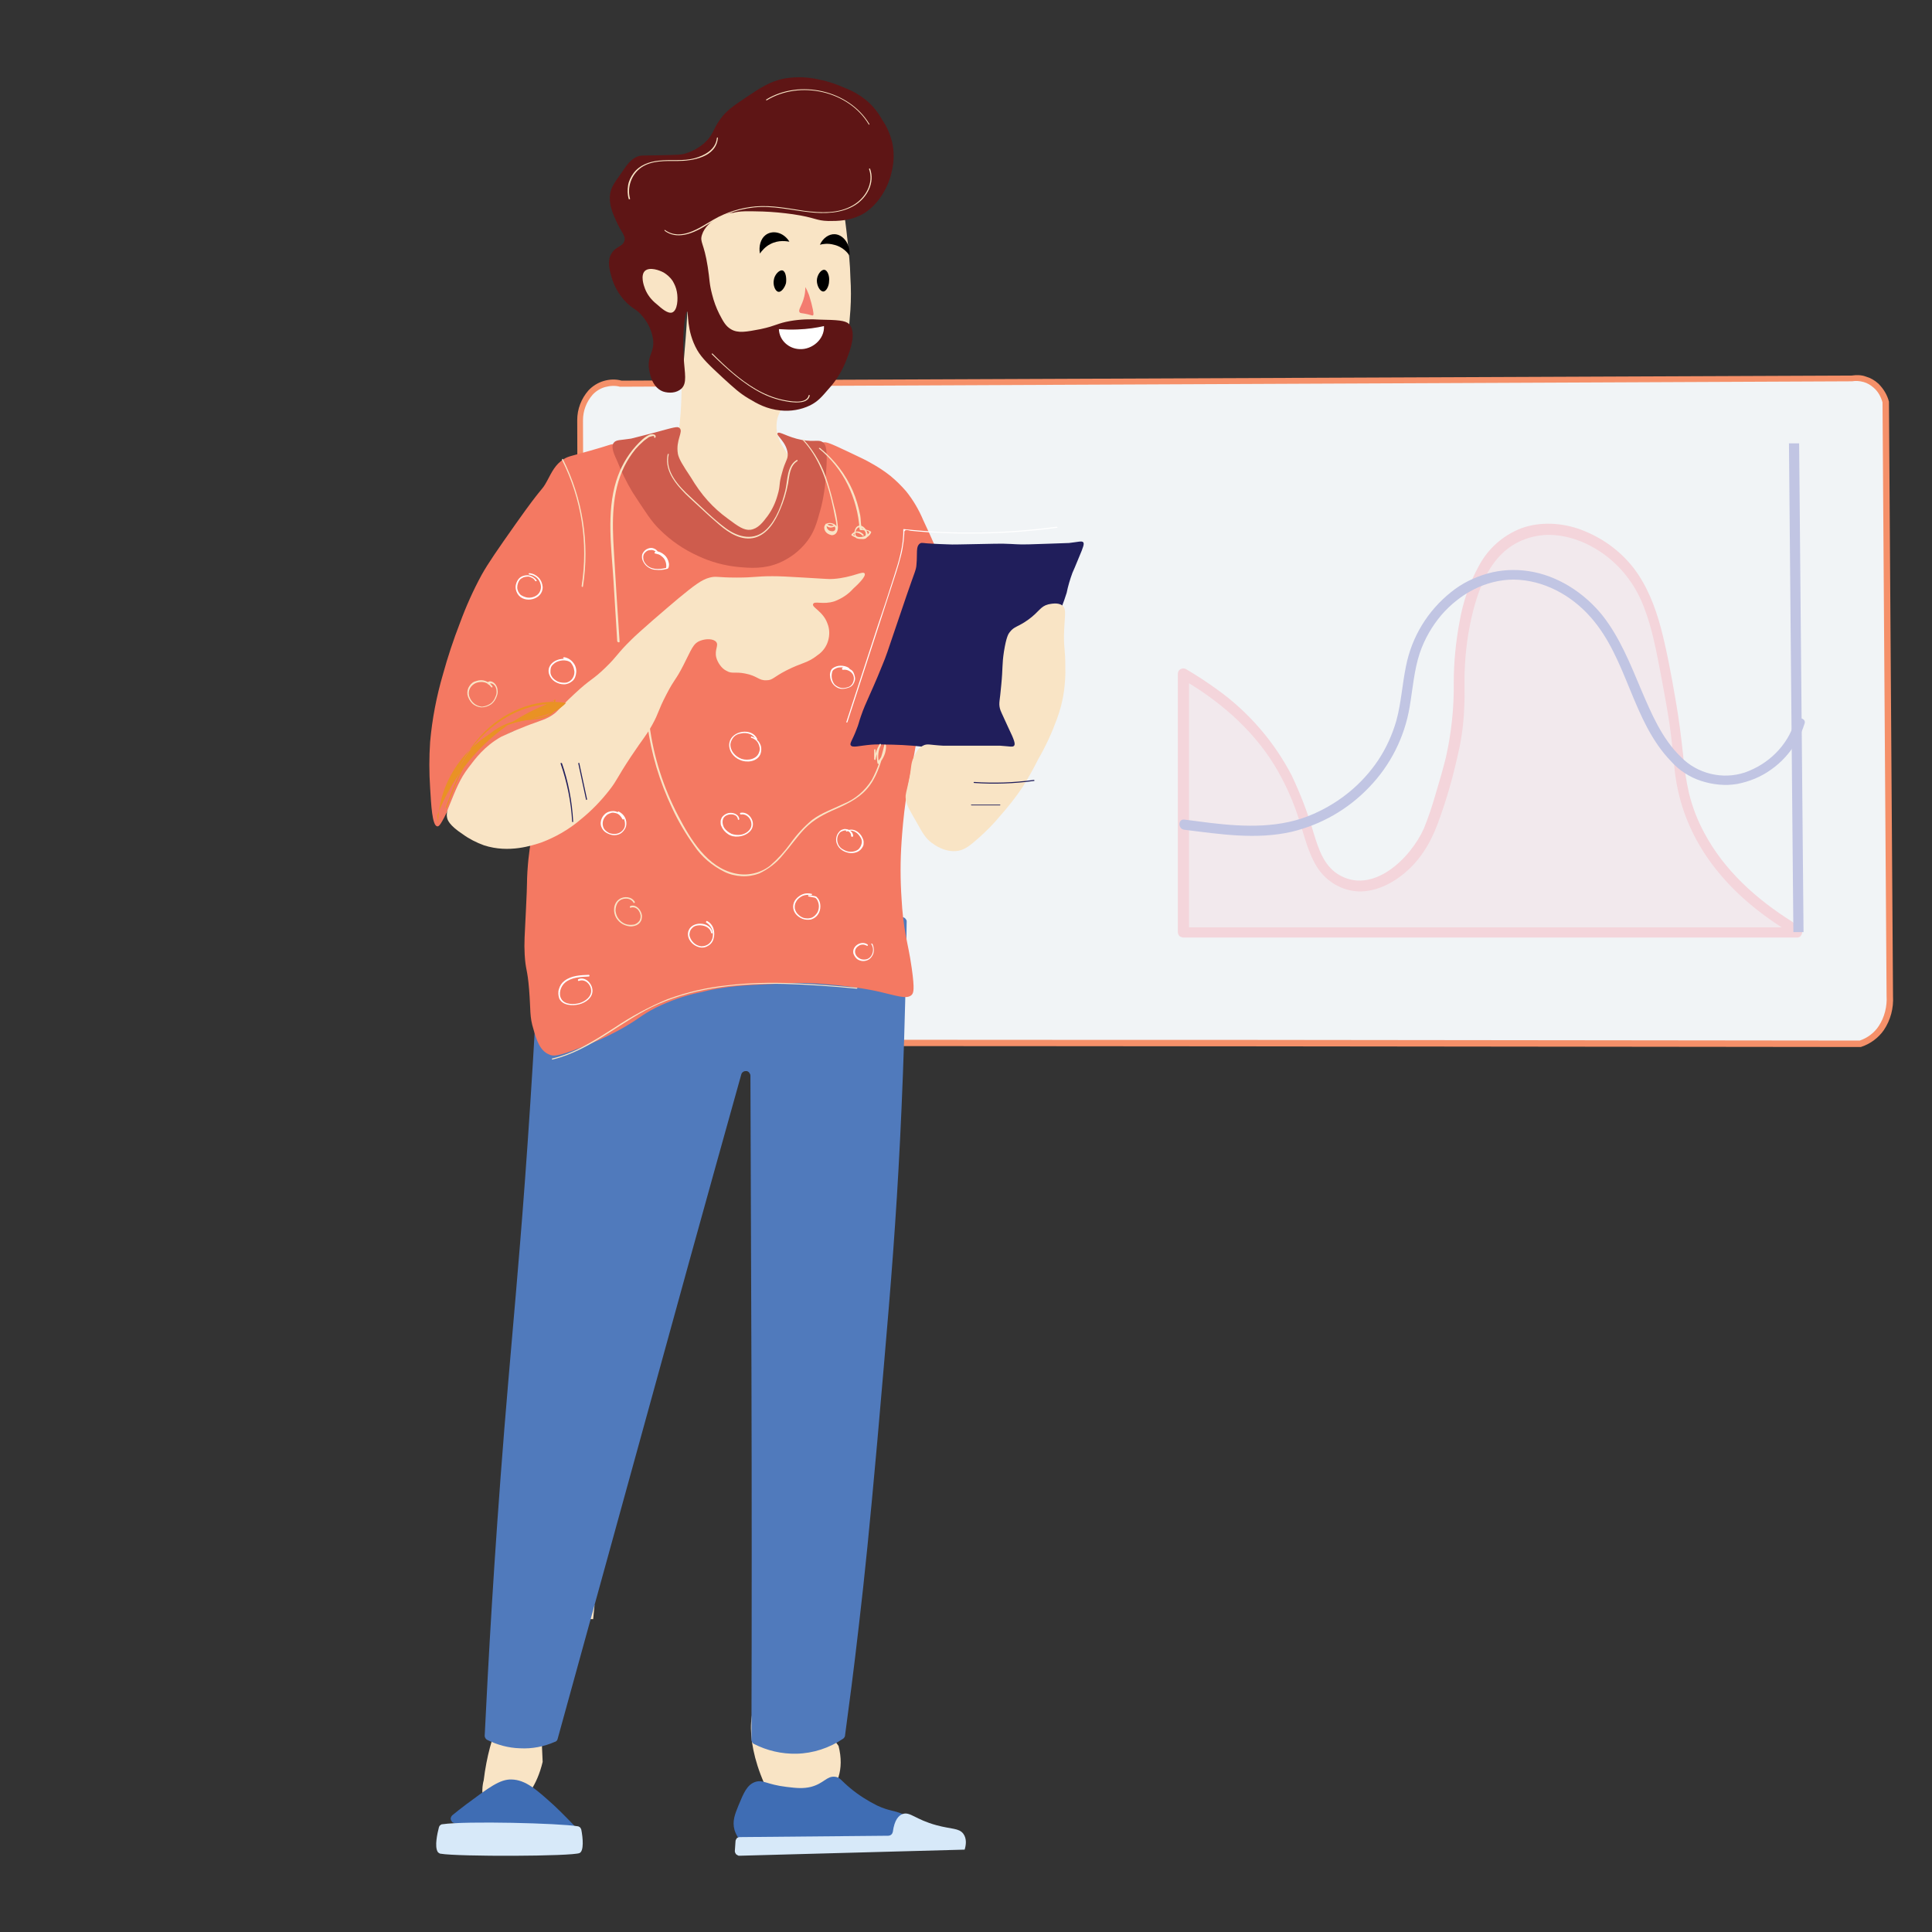 <?xml version="1.0" encoding="utf-8"?>
<!-- Generator: Adobe Illustrator 25.2.3, SVG Export Plug-In . SVG Version: 6.00 Build 0)  -->
<svg version="1.1" id="Layer_1" xmlns="http://www.w3.org/2000/svg" xmlns:xlink="http://www.w3.org/1999/xlink" x="0px" y="0px"
	 viewBox="0 0 570 570" style="enable-background:new 0 0 570 570;" xml:space="preserve">
<rect x="0" y="0" width="570" height="570" fill="#333333" stroke="none"/>
<style type="text/css">
	.st0{fill:#F1F4F6;}
	.st1{fill:#F59069;}
	.st2{fill:#F2E9ED;}
	.st3{fill:#F4D5DB;}
	.st4{fill:#C1C5E3;}
	.st5{fill:#F9E4C5;}
	.st6{fill:#507ABC;}
	.st7{fill:#3F6DB4;}
	.st8{fill:#D7E9F9;}
	.st9{fill:#5E1515;}
	.st10{fill:#F47962;}
	.st11{fill:#201E5B;}
	.st12{fill:#CE5C4D;}
	.st13{fill:#FFFFFF;}
	.st14{fill:#E99224;}
	.st15{fill:#F37C70;}
</style>
<g>
	<g>
		<path class="st0" d="M546.2,111.6l-363.1,1.6c-1.6-0.4-3.3-0.4-4.9,0.1c-1.6,0.5-3,1.3-4.1,2.5c-1.9,2.2-3,5.1-3,8.1
			c0.3,59.6,0.2,115.4,0.4,175c0,2.3,0.8,4.5,2.2,6.3c0.8,0.9,1.9,1.7,3.1,2.1c1.2,0.4,2.4,0.6,3.7,0.4l186.3,0.1l181.9,0.2
			c2.6-0.8,4.8-2.5,6.2-4.7c1.8-2.8,2.7-6.1,2.5-9.5c-0.4-58.4-0.8-116.8-1.2-175.2c-0.5-1.9-1.5-3.6-2.9-4.9
			c-1-0.9-2.1-1.5-3.4-1.9C548.9,111.5,547.5,111.4,546.2,111.6z"/>
		<path class="st1" d="M549,308.9h-0.1L367,308.7h-1.6c-13.7,0-96.3-0.1-184.7-0.1c-1.4,0.2-2.8,0.1-4.1-0.4
			c-1.3-0.5-2.5-1.3-3.4-2.4c-1.6-1.9-2.5-4.4-2.5-6.9c-0.1-29.8-0.2-59.1-0.2-87.4s-0.1-57.8-0.2-87.6c0-3.2,1.2-6.3,3.3-8.7
			c1.2-1.3,2.8-2.3,4.5-2.8c1.7-0.5,3.5-0.6,5.3-0.1l362.9-1.5c1.4-0.2,2.9-0.2,4.2,0.3c1.4,0.4,2.6,1.1,3.7,2.1
			c1.5,1.5,2.6,3.3,3.1,5.3v0.2l1.2,175.2c0.2,3.5-0.7,7-2.7,10C554.2,306.2,551.8,308,549,308.9L549,308.9z M180.5,306.7
			L180.5,306.7c88.5,0.1,171.1,0.1,184.8,0.1h1.6c90.3,0.1,174.6,0.2,181.8,0.2c2.3-0.8,4.3-2.3,5.6-4.3c1.7-2.6,2.5-5.8,2.3-8.9
			l-1.2-175.1c-0.5-1.7-1.3-3.2-2.6-4.3c-0.9-0.8-1.9-1.4-3-1.7c-1.1-0.3-2.3-0.4-3.4-0.2h-0.2l-363.2,1.6h-0.1
			c-1.4-0.4-2.9-0.3-4.4,0.1c-1.4,0.4-2.7,1.2-3.7,2.3c-1.8,2.1-2.8,4.7-2.8,7.5c0.1,29.8,0.2,59.2,0.2,87.6
			c0,28.4,0.1,57.6,0.2,87.4c0,2.1,0.7,4.1,2,5.7c0.7,0.8,1.6,1.5,2.7,1.8c1,0.4,2.1,0.5,3.2,0.3L180.5,306.7z"/>
		<path class="st2" d="M528,273.2c-19.2-11.9-26.7-25.2-30-35.2c-3.5-10.6-1.7-14.7-5.7-35.1c-2.7-14-4.6-28.2-14.1-37.4
			s-24-13-34.2-5.1s-13.6,28-13.3,42.5c0.3,14.5-3.4,26.1-7.9,39.7s-19.2,23.9-29.6,15.9c-6.1-4.7-6.1-12.9-11.6-25.6
			c-4.4-9.9-13-23-32.2-34.1V275h181.3"/>
		<path class="st3" d="M528.7,271.9c-10.5-6.6-20-15.1-25.9-26.2c-2-3.7-3.5-7.6-4.5-11.7c-0.8-3.6-1.4-7.3-1.7-11
			c-0.6-5.6-1.3-11.2-2.3-16.8c-1.2-7-2.5-14.1-4.3-21c-1.7-6.3-4.1-12.5-8.1-17.7c-4-5.1-9.3-8.9-15.4-11.2
			c-5.6-2.1-12.1-2.5-17.8-0.4c-5.3,2.1-9.6,5.9-12.3,10.9c-2.9,5.2-4.8,10.9-5.8,16.7c-1.1,5.9-1.7,12-1.7,18
			c0.1,7.4-0.7,14.7-2.3,21.9c-0.9,3.6-1.9,7.1-3,10.7c-1,3.5-2.1,6.9-3.5,10.3c-3.9,8.8-15.2,19.9-25.4,13.5
			c-4.2-2.7-5.7-7.5-7.1-12c-1.7-5.9-3.9-11.6-6.5-17.1c-5.2-10-12.7-18.7-21.9-25.3c-3-2.2-6.1-4.2-9.3-6.1
			c-0.2-0.1-0.5-0.2-0.8-0.2c-0.3,0-0.5,0.1-0.8,0.2c-0.2,0.1-0.4,0.3-0.6,0.6c-0.1,0.2-0.2,0.5-0.2,0.8V275c0,0.4,0.2,0.8,0.4,1.1
			c0.3,0.3,0.7,0.4,1.1,0.5h181.4c0.4-0.1,0.7-0.2,0.9-0.5c0.2-0.3,0.4-0.6,0.4-1c0-0.4-0.1-0.7-0.4-1c-0.2-0.3-0.6-0.5-0.9-0.5
			H349.3l1.5,1.5v-76.2l-2.3,1.3c10.9,6.3,20.7,14.6,27.4,25.4c2.8,4.6,5.1,9.5,6.8,14.5c1.8,5.1,2.9,10.9,5.8,15.6
			c1.3,2.1,3.1,3.9,5.3,5.2c2.2,1.3,4.6,2,7.1,2.1c5.4,0.1,10.6-2.7,14.5-6.3c4.7-4.3,7.5-9.8,9.5-15.7c2.5-7,4.4-14.2,5.9-21.5
			c0.7-3.7,1.1-7.4,1.2-11.1c0.2-3.3,0-6.7,0.1-10c0.2-6.1,1-12.2,2.5-18.1c1.4-5.4,3.4-11,7-15.3c1.8-2.2,4.1-4,6.6-5.2
			s5.4-1.9,8.2-2c6.2-0.1,12.2,2.3,17.2,6c5.2,3.9,9.1,9.2,11.4,15.3c2.5,6.4,3.7,13.2,5,19.9c1.2,6.5,2.5,13.1,3.2,19.7
			c0.5,4.1,0.7,8.2,1.4,12.2c0.7,3.9,1.8,7.8,3.3,11.4c4.2,10.3,11.5,19,20.2,25.9c2.9,2.3,6,4.5,9.2,6.4
			C528.9,275.5,530.4,272.9,528.7,271.9L528.7,271.9z"/>
		<path class="st4" d="M529.5,213c-1.1,3.5-3,6.6-5.6,9.2c-2.6,2.6-5.7,4.5-9.1,5.7c-3.3,1.1-6.8,1.2-10.1,0.4
			c-3.3-0.8-6.4-2.5-8.8-5c-5.6-5.4-8.7-12.8-11.7-19.8c-3.2-7.6-6.3-15.4-11.4-21.9c-5.4-6.7-13.2-11.8-21.8-13.1
			c-4-0.6-8.2-0.4-12.1,0.7c-3.9,1.1-7.6,2.9-10.8,5.5c-6.9,5.5-11.6,13.2-13.3,21.9c-1.1,5.3-1.4,10.7-2.8,15.9
			c-1.2,4.2-3,8.2-5.4,11.8c-4.7,7-11.3,12.4-19,15.8c-9.6,4.3-20.2,3.9-30.4,2.7c-2.6-0.3-5.2-0.7-7.8-1c-1.9-0.2-1.9,2.8,0,3
			c10.5,1.3,21.2,3,31.7,0.6c8.7-2.1,16.6-6.6,22.8-13.1c6.3-6.5,10.5-14.8,12-23.8c0.9-5.3,1.3-10.8,3-15.9
			c1.4-4.1,3.6-7.9,6.4-11.2c5.4-6.2,13-10.4,21.3-10.4c8.8,0.1,17,4.6,22.7,11.1c10.9,12.3,12.2,30.6,23.7,42.5
			c2.4,2.7,5.5,4.7,8.9,5.8s7.1,1.5,10.6,0.9c3.6-0.7,7.1-2.1,10.1-4.3c3-2.1,5.5-4.9,7.4-8.1c1-1.7,1.8-3.5,2.4-5.4
			C533,211.9,530.1,211.1,529.5,213L529.5,213z"/>
		<path class="st5" d="M159.5,506.4l0.6,13.4c-3.3,13.9-13.4,17.4-16.7,12.8c-1.8-2.6-0.9-6.7-0.7-7.3c1.7-14.2,6.9-24.1,10.9-25
			C155.9,499.8,158,502.4,159.5,506.4z M238.5,502.8l8.9,12.3c3.6,14.1-9,20.8-16.5,17.5c-1.3-0.6-2.5-1.5-3.5-2.7
			c-0.9-1.1-1.6-2.5-2-3.9c-6-13.8-4.4-24.8,0.8-26.9C229.4,497.9,233.9,499.6,238.5,502.8z M175.4,473.7l-0.4,4l-13.8-0.3
			c0-0.2,0.1-0.5,0.2-0.6c0.1-0.2,0.3-0.3,0.6-0.4l11.9-3.7c0.2-0.1,0.4-0.1,0.5-0.1c0.2,0,0.3,0.1,0.5,0.2s0.3,0.2,0.3,0.4
			C175.3,473.3,175.4,473.5,175.4,473.7z"/>
		<path class="st6" d="M266.2,270.6c0.2,0,0.3,0,0.5,0.1c0.2,0.1,0.3,0.2,0.4,0.3c0.1,0.1,0.2,0.3,0.3,0.4c0.1,0.2,0.1,0.3,0.1,0.5
			c-0.4,32.8-1.6,60.4-2.9,81.3c-1.4,22.4-2.9,39.1-5.8,72.4c-2.2,24.5-3.7,39.5-5.4,53.9c-1.5,13.2-3,24.4-4.1,32.6
			c0,0.2-0.1,0.3-0.2,0.5c-0.1,0.1-0.2,0.3-0.4,0.4c-4,2.7-8.8,4.3-13.7,4.4c-4.4,0.1-8.7-0.9-12.6-2.9c-0.2-0.1-0.4-0.3-0.5-0.5
			c-0.1-0.2-0.2-0.4-0.2-0.7c0.1-36.4,0.1-72.8,0-109.1c-0.1-29-0.2-57.9-0.3-86.9c0-0.3-0.2-0.6-0.4-0.9c-0.2-0.2-0.5-0.4-0.8-0.4
			c-0.3,0-0.6,0-0.9,0.2c-0.3,0.2-0.5,0.4-0.6,0.8c-10.3,36.8-20.5,73.7-30.6,110.5c-7.9,28.5-15.7,57.1-23.6,85.6
			c-0.1,0.2-0.1,0.4-0.3,0.5c-0.1,0.1-0.3,0.3-0.5,0.3c-3.2,1.4-6.7,2.1-10.3,1.9c-3.4-0.1-6.7-1-9.7-2.5c-0.2-0.1-0.4-0.3-0.5-0.5
			c-0.1-0.2-0.2-0.4-0.2-0.7c1-20.6,2.7-52,5.8-90.6c1.8-22.1,2.8-32.2,4.6-54.2c1.9-23,4.2-56.3,6.2-97.3c0-0.3,0.2-0.7,0.5-0.9
			c0.3-0.2,0.6-0.3,0.9-0.3L266.2,270.6z"/>
		<path class="st7" d="M169.6,538.8c0,0-3.8-4-6.2-6.2c-5.1-4.6-8.3-7.5-12.5-7.6c-3.4-0.1-6.7,2.4-13.3,7.3c-1.6,1.2-3,2.3-4.2,3.3
			c-0.2,0.2-0.3,0.4-0.4,0.7c-0.1,0.3,0,0.5,0.1,0.8c0.1,0.2,0.3,0.5,0.5,0.6c0.2,0.1,0.5,0.2,0.7,0.2L169.6,538.8z"/>
		<path class="st8" d="M170.4,538.8c0.3,0,0.5,0.2,0.7,0.3c0.2,0.2,0.3,0.4,0.4,0.7c0.5,2.5,0.8,6.3-0.5,6.9c-2.1,1-35.9,1.1-41,0.2
			c-0.2,0-0.3-0.1-0.5-0.2c-0.1-0.1-0.3-0.2-0.4-0.4c-0.9-1.6-0.1-5.3,0.4-7.2c0.1-0.3,0.2-0.5,0.4-0.6c0.2-0.2,0.4-0.3,0.7-0.3
			C137.5,537.2,165,537.9,170.4,538.8z"/>
		<path class="st7" d="M266.3,535.2c-2.8-1.2-3.8-0.8-7.5-2.5c-2.8-1.4-5.5-3.1-7.9-5.1c-2.8-2.3-3-3.2-4.5-3.4
			c-2.5-0.3-3.3,2-7.2,3c-2.2,0.5-3.9,0.4-7.1,0c-5.9-0.7-6.9-2.2-9.2-1.5c-2.5,0.8-3.5,3.3-5,6.9c-1.1,2.7-1.9,4.7-1.2,7.3
			c0.6,1.9,1.8,3.6,3.4,4.8c0.3,0.2,0.6,0.3,0.9,0.3l51.7-1.4c0.2,0,0.5-0.1,0.7-0.2c0.2-0.1,0.4-0.3,0.5-0.5
			c0.1-0.2,0.2-0.4,0.2-0.7c0-0.2-0.1-0.5-0.2-0.7C272,538.8,269.4,536.5,266.3,535.2z"/>
		<path class="st8" d="M266.3,535.2c2.2-0.8,3.7,1.6,10,3.3c4.4,1.2,6.6,0.8,7.9,2.5c1.1,1.5,0.8,3.4,0.4,4.7l-66.4,1.8
			c-0.2,0-0.4,0-0.5-0.1c-0.2-0.1-0.3-0.2-0.5-0.3c-0.1-0.1-0.2-0.3-0.3-0.5c-0.1-0.2-0.1-0.4-0.1-0.5l0.2-2.9
			c0-0.3,0.2-0.6,0.4-0.9c0.3-0.2,0.6-0.3,0.9-0.3l43.7-0.4c0.3,0,0.7-0.1,0.9-0.3c0.3-0.2,0.4-0.5,0.5-0.8
			C263.9,536.8,265.2,535.6,266.3,535.2z"/>
		<path class="st5" d="M248.8,62.4c0.4,1,0.7,3.6,1.3,9c0.3,3.1,0.7,6.3,0.8,10.6c0.2,3.1,0.2,6.3,0,9.4c-0.4,5.7-0.7,9.7-3,14.3
			c-1.8,3.7-4.1,8.3-8.8,10.2c-2.4,1-4.8,1-7.2,3.3c-1.2,1.1-2,2.5-2.5,4.1c-0.5,2-0.4,4.2,0.4,6.1c0.3,1,0.7,1.7,2.5,4.5
			c3.5,5.4,3.5,4.9,3.8,5.7c1.7,4.4-1.4,9.4-2.9,11.8c-1.4,2.2-3.5,5.6-8,7.3c-2.4,0.9-5,1.2-7.6,0.8c-1.7-0.3-3.7-1-12.6-9.4
			c-4.6-4.4-6.3-6.2-7.6-9c-0.9-1.9-2-4.4-1.3-6.9c0.7-2.2,2-2.3,3.4-4.9c0.6-1.2,0.9-2.3,1.3-7.3c0.3-4.4,0.2-6,0.4-9.4
			c0.2-3.4,0.4-3.9,0.8-9.4c0,0,0.5-5.3,0.8-11.4c1-17.2-2.1-18.9,0.4-26.1c0.6-1.8,3.5-10.1,11.8-13.9c8.2-3.8,16.4-0.7,20.6,0.8
			C239.5,54,246.3,56.5,248.8,62.4z"/>
		<path class="st9" d="M207.1,69.3c-0.7,2.2,0.6,2.3,1.7,9.4c0.6,3.7,0.4,4.8,1.3,8.2c0.5,2,1.2,3.9,2.1,5.7
			c1.2,2.3,1.9,3.6,3.4,4.5c2.1,1.3,4.6,0.8,8.8,0c4.7-1,4.8-1.7,8.8-2.4c2.9-0.5,5.9-0.6,8.8-0.4c4.9,0.1,7.4,0.2,8.5,1.3
			c2.3,2.5,0.4,7.6-0.9,10.9c-1.2,3-2.9,5.8-5.1,8.2c-1.9,2.2-3.1,3.7-5.5,4.9c-2.7,1.3-5.7,1.8-8.7,1.5c-4.1-0.4-6.9-2-9.4-3.5
			c-2.7-1.6-4.3-3.1-7.6-6.1c-4.1-3.8-6.2-5.8-7.6-8.2c-3.3-5.8-2.5-11.4-3-11.4c-0.5,0-1.5,6-1,13.5c0.3,4.9,1.1,7.6-0.7,9.3
			c-0.7,0.6-1.6,1-2.6,1.1c-0.9,0.1-1.9,0-2.8-0.3c-3.7-1.4-4.1-6.5-4.2-7.3c-0.2-3.6,1.6-4.2,1.3-7.8c-0.3-2.6-1.4-5-3-6.9
			c-2-2.6-3-2.1-5.5-4.9c-1.8-2-3.1-4.4-3.8-6.9c-0.6-2.2-1.3-4.8,0-6.9c1.3-2.2,3.2-1.9,3.8-3.7c0.5-1.6-0.9-2.4-2.5-6.1
			c-1.1-2.4-2.1-4.9-1.7-7.8c0.3-1.9,1.2-3.2,3-5.7c2-3,3.1-4.5,5-5.3c1-0.4,1.4-0.3,6.7-0.4c5.6-0.1,6.3-0.2,7.1-0.4
			c2.2-0.6,4.3-1.7,6-3.2c2.6-2.3,2.5-4,4.6-6.9c1.9-2.7,3.9-4,7.6-6.5c4.2-2.8,7.2-4.9,11.8-5.7c3.3-0.5,6.7-0.4,10,0.4
			c2.6,0.5,5.1,1.4,7.6,2.5c2.3,0.9,4.4,2.1,6.3,3.7c1.9,1.6,3.4,3.5,4.6,5.7c1.4,2,2.3,4.2,2.9,6.5c0.6,2.7,0.6,5.5,0,8.2
			c-0.5,2.6-1.5,5.1-2.9,7.3c-1.3,2.1-3,3.9-5,5.3c-4.1,2.6-8.4,2.5-10.9,2.5c-3.8-0.1-3.7-1-10.5-2c-2.9-0.4-5.9-0.7-8.9-0.8
			c-4.4-0.1-6.6-0.2-8.8,0.4C215.4,62.6,208.6,64.5,207.1,69.3z"/>
		<path class="st10" d="M237,135c2.1-3.1,4.1-4.3,5.9-4.5c1-0.1,1.7,0.1,7.6,2.9c3.1,1.5,4.7,2.2,5.9,2.9c2.2,1.2,4.3,2.5,6.3,4.1
			c1.7,1.4,3.2,2.9,4.6,4.5c2.1,2.6,3.8,5.5,5.1,8.6c2.9,6.2,4.3,9.3,5,12.2c1.9,7.3,1.3,13.2,0.8,18.4c-0.5,4.6-1.3,9.1-2.5,13.5
			c-1.7,6.5-2.8,8-4.2,14.7c-0.7,3.1-0.4,2.5-1.7,9.8c-1.5,8.1-1.8,9-2.5,13.5c-0.8,5.6-1.1,9.8-1.3,12.6c-0.4,5.7-0.4,11.4,0,17.1
			c0.2,3.7,0.6,7.4,1.3,11c0.4,2.3,1.1,5.1,1.7,9.4c0.9,6.4,0.5,7.2,0,7.8c-1.5,1.5-4.5,0.2-10.9-1.2c-5-1-10.1-1.6-15.1-2
			c-5-0.4-10.1-0.4-15.1,0c-8.4,0.4-14,0.6-21.4,2.5c-4.5,0.9-8.9,2.5-13,4.5c-4.6,2.3-4.9,3.4-11.4,6.9c-3.5,1.9-7.2,3.5-10.9,4.9
			c-6.6,2.6-8,2.6-9.2,2c-2.7-1.1-3.7-4.2-4.6-7.4c-1.2-3.8-0.8-5.6-1.3-11.8s-1-5.4-1.3-10.2c-0.2-3.8,0-5.3,0.4-13.9
			c0.4-7.9,0.2-7.4,0.4-10.6c0.7-10.9,2.3-12.3,2.9-20.8c0.5-6.2,1.5-18.9-3.4-20.8c-2.7-1.1-6.5,1.5-9.7,3.7
			c-2.8,2-5.2,4.5-7.1,7.4c-1.8,2.6-1.8,3.6-5.9,11.8c-2.2,4.5-2.8,5.4-3.4,5.3c-1.5-0.2-1.8-6.4-2.1-11.4c-0.3-4.5-0.3-9,0-13.5
			c0.6-6.8,1.9-13.5,3.8-20c1.4-5.1,3.1-10.2,5-15.1c1.8-4.9,3.9-9.6,6.4-14.2c1.9-3.4,4.6-7.3,10.1-15.1c8.4-11.9,7.4-9.3,9.2-12.6
			c1.4-2.6,2.4-4.9,5-6.5c1.3-0.8,2-0.8,7.6-2.4c6.1-1.7,5.8-1.9,7.1-2c0.4-0.1,6.3-0.8,10.5,1.6c6.4,3.7,2.8,11.2,9.7,20.4
			c2.9,4.1,7,7.3,11.8,9c1.8,0.6,10.8,3.7,16-0.4C235.2,156.2,229.6,145.8,237,135z"/>
		<path class="st5" d="M138.2,226.5c-2.5,3.3-3.6,6.1-5.9,11.8c-0.4,0.9-0.6,1.9-0.4,2.9c0.1,0.6,0.5,2.2,4.6,4.9
			c1.9,1.4,4.1,2.5,6.3,3.3c7.4,2.4,14.3,0,16.8-0.8c4.3-1.6,8.3-3.9,11.8-6.9c3.1-2.5,5.9-5.4,8.4-8.6c2.4-3.1,2-3.3,6.3-9.8
			c4-6,4.4-6,6.3-9.4c2.1-3.8,1.6-4,4.2-9c2.6-5,2.6-3.9,5-8.6c2.4-4.6,2.8-6.5,5.1-7.3c1.6-0.6,3.8-0.6,4.6,0.4
			c0.8,1-0.5,2.2,0,4.5c0.2,0.8,0.6,1.6,1.1,2.3c0.5,0.7,1.1,1.3,1.9,1.7c1.7,1,2.4,0.2,5.5,0.8c3.7,0.7,4,2.1,6.3,2
			c1.9,0,2-0.9,5.9-2.9c4.7-2.4,6.2-2.1,9.2-4.5c1.5-1,2.6-2.5,3.1-4.2c0.5-1.7,0.5-3.5-0.2-5.2c-1.3-3.6-4.7-4.7-4.2-5.7
			c0.4-1,2.9,0.3,6.3-0.8c2.1-0.8,4-2,5.5-3.7c1.1-1,3.9-3.6,3.4-4.5c-0.5-0.9-3.6,1.2-9.2,1.6c-1.6,0.1-1.6,0-8.8-0.4
			c-4.8-0.3-7.2-0.4-9.2-0.4c-5,0-5.2,0.4-10.5,0.4c-6,0-6-0.5-8,0c-2.4,0.6-4.7,2.4-9.2,6.1c-2.4,2-4.1,3.5-7.6,6.5
			c-3.4,3-5,4.4-6.3,5.7c-4.3,4.2-4,4.7-7.6,8.2c-4,3.9-4.3,3.2-9.2,7.8c-5,4.6-4.8,5.4-7.6,6.9c-2.3,1.2-3.1,1.1-8.9,3.5
			c-1.8,0.7-3.5,1.5-5.2,2.3C142.9,220.2,140.3,223.7,138.2,226.5z M190.3,79.9c-1.4,1.3-0.4,4.3,0,5.3c0.7,1.8,1.9,3.3,3.4,4.5
			c1.6,1.4,3.3,2.9,4.6,2.5c1.6-0.6,1.8-4,1.4-6.1c-0.2-1.2-0.7-2.3-1.3-3.3c-0.7-1-1.6-1.8-2.6-2.4
			C194.5,79.7,191.7,78.7,190.3,79.9z"/>
		<path class="st11" d="M271.5,160.3c-1.4,0.8-0.8,3.1-1.1,6.1c-0.1,1.8-0.4,1.9-2.9,9.2c-1.4,4-0.7,2.2-3.4,10
			c-1.9,5.7-2.9,8.6-3.6,10.2c-0.7,1.8-2.2,5.4-4,9.4c-0.9,2-1.8,4-2.5,6.1c-0.7,2-0.6,2.2-1.3,3.9c-1.2,3.2-2.1,4.1-1.7,4.7
			c0.6,0.8,2.4,0.1,6.1-0.2c1.2-0.1,2.9-0.1,6.3,0c3.9,0.1,7.9,0.4,11.8,1c16.2,2.2,24.4,3.4,27.1,0c1.5-1.8,0-2.8,0.2-11.2
			c0.2-6.7,0.4-12.8,3.8-18.6c1.8-3,2.9-3.4,5-7.6c1.4-2.7,2.5-5.5,3.4-8.4c0.4-2,1-4,1.7-5.9c0.4-0.9,0.8-1.8,1.9-4.5
			c1.4-3.3,1.6-4,1.3-4.5c-0.4-0.5-1.5-0.1-4.2,0.2c-0.3,0-0.2,0-5.7,0.2c-6,0.2-5.7,0.2-6.1,0.2c-3.6,0.1-3.7-0.1-7.8-0.2
			c-1.7,0-1.4,0-11.6,0.2c-1.3,0-2.7,0.1-4.6,0c-2.2-0.1-3.4-0.1-4.6-0.2C272.4,160.3,272,160,271.5,160.3z"/>
		<path class="st12" d="M181.1,130.6c0.7-0.9,1.9-0.7,5.1-1.2c0.4-0.1,2.4-0.6,6.3-1.6c6.6-1.8,7.4-2.1,8-1.5
			c1.2,1.1-1.2,3.5-0.5,7.6c0.3,1.5,1.4,3.3,3.8,6.9c1.5,2.5,3.1,4.8,5,6.9c1.8,2,3.7,3.7,5.9,5.3c3.2,2.4,4.8,3.5,6.7,3.3
			c2.2-0.3,3.6-2.1,5.1-4.1c1.3-1.8,2.3-3.9,2.9-6.1c0.9-2.9,0.3-3.1,1.3-6.5c1-3.8,1.8-4,1.7-5.7c-0.3-3.5-3.5-5.4-3-6.1
			c0.5-0.7,2.9,1.2,7.2,2c3.9,0.7,5-0.3,6.3,0.8c0.6,0.5,1.4,1.6,0.8,9c-0.2,3.7-0.7,7.4-1.7,11c-1.1,4-1.8,6.3-3.8,9
			c-2.2,2.9-5.1,5.1-8.4,6.5c-4.4,1.8-8.2,1.5-11.8,1.2c-4.2-0.4-8.3-1.5-12.1-3.3c-4.2-1.9-8-4.5-11.3-7.8c-2.4-2.3-4.2-5.2-8-11
			c-1.8-3-3.3-6.1-4.6-9.4C180.8,133.3,180.3,131.6,181.1,130.6z"/>
		<path class="st5" d="M296.2,192.2c0.7-4.3,1.3-5.2,1.7-5.7c1.4-1.8,2.3-1.4,5.5-3.7c3.3-2.4,3.5-3.9,5.9-4.5
			c0.6-0.1,2.9-0.7,4.2,0.4c1.3,1.1,0.5,3.4,0.4,9c0,4,0.4,3.9,0.4,9c0.1,2.5-0.1,4.9-0.4,7.3c-0.4,2.8-1.1,5.5-2.1,8.2
			c-1.5,4.1-3.3,8-5.5,11.8c-1.4,2.8-2.9,5.5-4.6,8.2c-2,3-4.3,5.9-6.7,8.6c-1.8,2.2-3.8,4.2-5.9,6.1c-2.8,2.5-4.3,3.7-6.3,4.1
			c-4,0.7-7.3-1.9-8-2.4c-1.7-1.3-2.6-2.8-4.2-5.7c-2-3.6-3.2-5.2-3.4-7.4c-0.1-1.2,0.2-1.7,0.9-5c0.9-4,0.5-5,1.4-6.9
			c0.7-1.5,1.3-2.9,2.8-3.6c1.3-0.7,2-0.2,5.9,0H295c3,0.2,3.8,0.5,4.2,0c0.4-0.5,0.1-1.6-1.7-5.3c-2.1-4.6-2.3-4.9-2.5-5.7
			c-0.4-1.7,0-2.1,0.4-6.9C295.9,197.1,295.6,196.1,296.2,192.2z M196.1,68.1c3.5,2.6,8,0.9,11.4-1.1c2.3-1.5,4.7-2.8,7.2-3.9
			c2.5-1,5.1-1.6,7.7-1.9c5.6-0.6,10.9,0.8,16.4,1.4c4.5,0.5,9.5,0.4,13.5-2.1c3.5-2.2,5.9-6.6,4.4-10.7c-0.1-0.2-0.3-0.1-0.3,0.1
			c1.5,4.2-1.1,8.6-4.8,10.7c-4.3,2.5-9.5,2.2-14.3,1.6c-4.7-0.7-9.5-1.7-14.4-1.3c-4.4,0.4-8.6,1.7-12.4,3.9
			c-4.2,2.4-9.6,6.5-14.4,3C196.1,67.7,196,67.9,196.1,68.1L196.1,68.1z M226.2,29.6c9.8-6,24.2-2.8,30.1,7.1c0.1,0.2,0.3,0,0.2-0.1
			c-6-10-20.6-13.3-30.5-7.2C225.9,29.4,226.1,29.6,226.2,29.6z M185.9,58.7c-0.5-1.7-0.4-3.5,0.2-5.2c0.6-1.7,1.7-3.1,3.1-4.1
			c3.1-2.1,7-1.9,10.6-1.9c4.5,0,11.5-1.1,12-6.8c0-0.2-0.2-0.2-0.3,0c-0.3,3.4-3.6,5.2-6.6,6c-3.4,0.9-7,0.3-10.5,0.7
			c-2.9,0.3-5.7,1.3-7.5,3.7c-0.8,1.1-1.4,2.3-1.6,3.6c-0.2,1.3-0.2,2.7,0.2,4c0,0,0,0.1,0.1,0.1s0.1,0,0.1,0c0,0,0.1,0,0.1-0.1
			C185.9,58.8,185.9,58.7,185.9,58.7L185.9,58.7z M165.8,135.7c5.8,11.5,7.8,24.5,5.8,37.2c0,0.3,0.4,0.4,0.4,0.1
			c2-12.8-0.1-25.9-5.9-37.5C166.1,135.2,165.7,135.5,165.8,135.7z M191,213.8c1.1,8.5,3.6,16.8,7.3,24.6c1.8,3.9,4,7.6,6.5,11.1
			c2.2,3.3,5.3,5.9,8.9,7.7c1.6,0.8,3.4,1.2,5.1,1.3c1.8,0.1,3.6-0.2,5.2-0.8c2.7-1.3,5.1-3.1,7-5.5c2.2-2.5,4.1-5.3,6.4-7.7
			c2.7-2.8,5.9-4.4,9.4-5.9c3.8-1.7,7.4-3.5,9.9-7c2.5-3.5,3.5-7.7,4.6-11.8l-0.4-0.1c0,1.9-0.7,3.7-2,5.1l0.4,0.1
			c-0.4-1.7-0.2-3.5,0.6-5.1c0.1-0.3-0.2-0.5-0.4-0.2c-0.8,1.3-1.3,2.8-1.6,4.3l0.4,0.1v-2.8c0-0.1,0-0.1-0.1-0.1
			c0,0-0.1-0.1-0.1-0.1c-0.1,0-0.1,0-0.1,0.1c0,0-0.1,0.1-0.1,0.1v2.8c0,0.2,0.4,0.3,0.4,0.1c0.3-1.5,0.8-2.9,1.6-4.2l-0.4-0.2
			c-0.8,1.7-1,3.6-0.6,5.5c0,0,0,0.1,0.1,0.1c0,0,0.1,0,0.1,0.1c0,0,0.1,0,0.1,0c0,0,0.1,0,0.1-0.1c1.4-1.5,2.2-3.4,2.1-5.4
			c0-0.1,0-0.1-0.1-0.1c0,0-0.1-0.1-0.1-0.1c-0.1,0-0.1,0-0.2,0c0,0-0.1,0.1-0.1,0.1c-0.8,3.6-2,7.1-3.7,10.3
			c-2,3.2-4.9,5.7-8.4,7.1c-3.1,1.5-6.4,2.6-9.2,4.7c-2.4,2-4.5,4.3-6.3,6.8c-1.8,2.5-3.8,4.7-6.1,6.7c-1.4,1.1-3.1,1.9-4.9,2.3
			c-1.8,0.4-3.6,0.4-5.4,0c-8.3-1.8-13.2-10.1-16.8-17c-4.4-8.4-7.3-17.5-8.5-26.9C191.4,213.5,190.9,213.5,191,213.8L191,213.8z
			 M182.8,189.3c-0.6-9-1.2-18-1.7-26.9c-0.5-8.3-0.7-17.1,3.1-24.8c0.9-1.8,2-3.5,3.3-5.1c0.7-0.8,1.4-1.5,2.2-2.2
			c0.4-0.4,0.9-0.7,1.3-1c0.2-0.2,0.4-0.3,0.6-0.4c0.1,0,1.6-0.6,1.4,0c-0.1,0.3,0.3,0.4,0.4,0.1c0.3-0.9-1-1-1.6-0.8
			c-1.5,0.5-3.1,2.2-4.2,3.4c-2.7,3-4.6,6.5-5.8,10.3c-2.9,9.4-1.4,19.8-0.8,29.4l1.1,17.9C182.3,189.6,182.8,189.6,182.8,189.3
			L182.8,189.3z M236.9,129.9c4.5,4.9,6.8,11.2,8.4,17.6c0.4,1.6,0.7,3.1,1,4.7c0.2,1.2,1.4,4.9-0.9,5c-0.4,0-0.8-0.2-1.2-0.5
			c-0.3-0.3-0.5-0.7-0.6-1.1c0.1-1.2,1.5-1.2,2.2-0.7c1.1,0.7,0.8,2.1-0.6,1.8c-0.2,0-0.4-0.1-0.6-0.2c-0.2-0.1-0.3-0.3-0.5-0.5
			c-0.1-0.2-0.2-0.4-0.2-0.6c0-0.2,0-0.4,0-0.6l-0.4,0.1c0.3,0.3,0.8,0.6,1.2,0.7c0.5,0.1,0.9,0,1.4-0.2c0.3-0.1,0.2-0.5-0.1-0.4
			c-0.4,0.2-0.8,0.2-1.1,0.1c-0.4-0.1-0.7-0.3-1-0.5c0,0-0.1,0-0.1-0.1c0,0-0.1,0-0.1,0c0,0-0.1,0-0.1,0.1c0,0-0.1,0.1-0.1,0.1
			c-0.8,2.2,3.2,3.6,3.5,1.6c0.3-2.3-4.2-2.9-3.8-0.3c0.1,0.5,0.4,1,0.8,1.3c0.4,0.3,0.9,0.5,1.4,0.6c1.4,0,1.9-1.4,1.8-2.6
			c-0.2-2.1-0.6-4.2-1.2-6.3c-0.5-2.2-1.1-4.4-1.8-6.6c-1.4-4.7-3.8-9-7-12.6C237,129.4,236.6,129.7,236.9,129.9L236.9,129.9z
			 M241.7,132.4c3.5,2.9,6.4,6.5,8.4,10.6c2,4.1,3.2,8.5,3.5,13.1c0,0.1,0,0.1,0.1,0.2c0,0,0.1,0.1,0.2,0.1c0.4,0,2.4,0,2.5,0.6
			c0.1,0.6-1.4,1.2-1.7,1.3c-0.6,0.2-1.8,0.3-2.2-0.3c-0.4-0.6,0.1-2.3,0.9-2.4c0.8-0.2,1.9,1,2,1.7c0.2,1.1-0.6,1.2-1.5,1.2
			c-0.4,0-0.8-0.1-1.2-0.2c-0.3-0.1-0.5-0.2-0.8-0.4c-0.2-0.1-0.2-0.2,0-0.3c0.4-1,2.2-0.1,2.5,0.4c0.2,0.2,0.6,0,0.4-0.2
			c-0.2-0.3-0.5-0.5-0.8-0.7c-0.3-0.2-0.7-0.3-1-0.3c-0.4,0-0.7,0.1-1,0.2c-0.3,0.2-0.6,0.4-0.8,0.7c0,0.1,0,0.1,0,0.2
			c0,0.1,0.1,0.1,0.1,0.1c1,0.7,4.5,2,4.7-0.1c0.1-1.2-1.4-3.4-2.9-2.7c-1.1,0.5-1.5,3-0.4,3.6c0.8,0.3,1.7,0.3,2.5,0
			c0.8-0.3,1.5-0.9,1.8-1.7c0-0.1,0-0.1,0-0.2c0-0.1-0.1-0.1-0.1-0.1c-0.5-0.3-1.1-0.5-1.6-0.6c-0.6-0.1-1,0.1-1.1-0.6
			c-0.3-1.1-0.2-2.4-0.4-3.5c-0.5-2.5-1.2-5-2.2-7.3c-2.1-4.8-5.3-9-9.3-12.3C241.8,131.9,241.4,132.2,241.7,132.4L241.7,132.4z
			 M197,134c-0.9,4,1.4,7.6,4,10.4c1.6,1.8,3.5,3.4,5.3,5.1c1.9,1.8,3.9,3.6,5.9,5.3c2.9,2.5,6.7,4.9,10.6,3.8
			c3.7-1.1,5.9-4.8,7.3-8.1c1.1-2.5,1.9-5.1,2.4-7.8c0.4-2.4,0.5-5.3,2.8-6.7c0,0,0,0,0-0.1c0,0,0-0.1,0-0.1s0-0.1-0.1-0.1
			c0,0-0.1,0-0.1,0c-3,1.7-2.7,6.1-3.4,9c-1,4-2.6,8.5-5.5,11.4c-3.6,3.6-8.3,2.5-12-0.2c-3.7-2.7-7.1-6.2-10.5-9.3
			c-3.4-3.1-7.6-7.5-6.4-12.6C197.3,133.9,197.1,133.8,197,134L197,134z M210,104.5c4.5,4.4,9.3,8.8,14.9,11.6
			c2.6,1.3,5.3,2.1,8.2,2.5c1.8,0.2,5.3,0.5,5.8-1.9c0-0.2-0.2-0.2-0.3-0.1c-0.6,2.9-6,1.7-7.9,1.3c-2.7-0.6-5.3-1.7-7.7-3.1
			c-4.8-2.8-8.9-6.6-12.8-10.5C210.1,104.2,209.9,104.4,210,104.5L210,104.5z M163,312.6c11.7-2.8,20.5-11.7,31.3-16.4
			c11.7-5.1,24.6-6.2,37.2-5.9c7.1,0.2,14.2,0.7,21.3,1.4c0.2,0,0.2-0.3,0-0.3c-12.7-1.1-25.5-2.2-38.1-0.7c-6.1,0.6-12,2-17.8,4.1
			c-5.5,2.3-10.7,5.1-15.6,8.4c-5.8,3.7-11.6,7.5-18.4,9.1C162.8,312.4,162.8,312.7,163,312.6z M144.3,201.9c0.7-0.8,1.8,0.3,2,1
			c0.3,0.8,0.3,1.8-0.1,2.6c-0.3,0.9-0.8,1.6-1.5,2.1c-0.7,0.5-1.6,0.8-2.5,0.9c-0.9-0.1-1.7-0.4-2.4-1c-0.7-0.6-1.1-1.3-1.4-2.2
			c-0.2-0.8-0.1-1.6,0.3-2.3c0.4-0.7,1-1.2,1.7-1.5c0.8-0.3,1.7-0.4,2.5-0.2c0.8,0.2,1.5,0.7,2,1.4c0,0,0.1,0.1,0.1,0.1
			c0.1,0,0.1,0,0.2,0c0,0,0.1-0.1,0.1-0.1c0-0.1,0-0.1,0-0.2c-0.5-0.7-1.2-1.3-2.1-1.6c-0.8-0.3-1.7-0.3-2.6,0
			c-0.9,0.2-1.6,0.7-2.1,1.5c-0.5,0.7-0.7,1.6-0.6,2.5c0.2,1,0.7,1.9,1.4,2.6c0.7,0.7,1.7,1.1,2.7,1.2c1,0,2-0.3,2.9-0.9
			c0.8-0.6,1.4-1.5,1.7-2.5c0.2-0.5,0.3-1.1,0.2-1.6c0-0.6-0.2-1.1-0.5-1.6c-0.5-0.8-1.8-1.6-2.5-0.7
			C143.8,201.8,144.1,202.1,144.3,201.9L144.3,201.9z M186.1,267.8c1.4-0.5,2.5,0.7,2.8,1.9c0.2,0.6,0.1,1.3-0.2,1.9
			c-0.2,0.3-0.5,0.6-0.8,0.8c-0.3,0.2-0.7,0.4-1,0.4c-0.8,0.1-1.6,0.1-2.4-0.2c-0.8-0.3-1.4-0.8-1.9-1.4c-0.6-0.7-0.9-1.6-1-2.5
			c0-0.9,0.2-1.8,0.8-2.6c1.1-1.3,3.6-1.4,4.5,0.2c0.1,0.3,0.5,0,0.4-0.2c-0.9-1.6-3.2-1.8-4.6-0.8c-1.8,1.2-1.9,3.8-0.9,5.5
			c0.5,0.8,1.2,1.5,2,1.9c0.8,0.4,1.8,0.7,2.7,0.6c0.9-0.1,1.7-0.4,2.3-1.1c0.2-0.3,0.4-0.6,0.5-1c0.1-0.4,0.1-0.8,0.1-1.1
			c-0.2-1.6-1.7-3.4-3.4-2.8C185.7,267.5,185.8,267.9,186.1,267.8z"/>
		<path class="st13" d="M221.7,217.7c0.8,0.2,1.6,0.8,2,1.6c0.4,0.8,0.6,1.7,0.3,2.5c-0.6,2.2-3.3,2.7-5.2,2.1
			c-1.9-0.7-3.4-2.4-3.3-4.4c0.1-0.8,0.5-1.5,1-2.1c0.6-0.6,1.3-0.9,2.1-1c1.6-0.4,3.6,0.1,4.4,1.8c0.1,0.3,0.5,0,0.4-0.2
			c-1.5-3.4-7.5-2.5-8.2,1.1c-0.4,2.2,1.1,4.3,3.1,5.1c1.9,0.9,5,0.6,6-1.6c0.2-0.5,0.3-1,0.3-1.6c0-0.5-0.1-1.1-0.4-1.6
			c-0.2-0.5-0.6-0.9-1-1.3c-0.4-0.4-0.9-0.6-1.4-0.8C221.5,217.2,221.4,217.6,221.7,217.7L221.7,217.7z M248.8,197.6
			c0.7-0.1,1.4,0.1,2,0.5c0.6,0.4,1,1,1.1,1.7c0.1,0.7-0.1,1.3-0.4,1.9c-0.4,0.6-0.9,1-1.6,1.1c-0.6,0.2-1.3,0.3-2,0.1
			c-0.6-0.2-1.2-0.5-1.7-1c-0.4-0.5-0.7-1.2-0.8-1.9c-0.1-0.7,0-1.4,0.2-2c0.2-0.4,0.6-0.6,1-0.8c0.4-0.2,0.8-0.3,1.3-0.3
			c0.8-0.1,1.7,0.2,2.4,0.6c0.2,0.2,0.5-0.2,0.2-0.4c-0.7-0.5-1.6-0.7-2.5-0.7c-0.9,0-1.7,0.3-2.4,0.8c-0.3,0.3-0.5,0.6-0.6,1
			c-0.1,0.4-0.2,0.8-0.1,1.2c0,0.8,0.3,1.6,0.7,2.2c0.4,0.6,1,1.1,1.7,1.4c0.7,0.3,1.5,0.3,2.3,0.1c0.4-0.1,0.8-0.2,1.2-0.4
			c0.4-0.2,0.7-0.5,0.9-0.8s0.4-0.7,0.5-1.1c0.1-0.4,0.1-0.8,0-1.2c-0.1-0.4-0.2-0.8-0.4-1.2c-0.2-0.4-0.5-0.7-0.9-0.9
			c-0.3-0.2-0.7-0.4-1.1-0.5c-0.4-0.1-0.8-0.1-1.2,0C248.3,197.2,248.4,197.7,248.8,197.6L248.8,197.6z M238.6,264.5l1.6,0.3
			c0.2,0,0.4,0.1,0.5,0.2c0.1,0.1,0.3,0.3,0.4,0.5c0.3,0.6,0.5,1.2,0.5,1.9c0,0.7-0.2,1.4-0.5,1.9c-0.4,0.6-0.9,1.1-1.5,1.4
			c-0.7,0.3-1.4,0.3-2.1,0.2c-0.7-0.1-1.4-0.5-1.9-1c-0.6-0.5-0.9-1.1-1.1-1.8c-0.1-0.7,0-1.5,0.4-2.1c0.4-0.8,1.1-1.3,1.9-1.7
			c0.8-0.3,1.7-0.4,2.5-0.2c0.3,0.1,0.4-0.4,0.1-0.4c-0.8-0.2-1.7-0.2-2.5,0.1c-0.8,0.3-1.5,0.8-2.1,1.5c-0.5,0.6-0.8,1.4-0.8,2.2
			c0,0.8,0.3,1.6,0.8,2.2c0.5,0.6,1.2,1.1,2,1.4c0.8,0.3,1.6,0.3,2.4,0.2c0.7-0.2,1.4-0.6,1.9-1.2c0.5-0.6,0.8-1.3,0.9-2.1
			c0.1-0.9,0-1.7-0.4-2.5c-0.2-0.4-0.5-0.7-0.8-1c-0.3-0.1-0.7-0.2-1-0.2l-1.1-0.2C238.4,264,238.3,264.5,238.6,264.5L238.6,264.5z
			 M182.4,239.9c0.6,0.3,1.2,0.8,1.5,1.4c0.4,0.6,0.5,1.3,0.5,2c0,0.7-0.3,1.3-0.8,1.8s-1.1,0.8-1.8,0.9c-0.7,0.1-1.4,0-2-0.2
			c-0.6-0.3-1.2-0.7-1.6-1.3c-0.4-0.7-0.5-1.5-0.3-2.3c0.2-0.8,0.7-1.4,1.3-1.9c0.4-0.2,0.8-0.4,1.2-0.5c0.4-0.1,0.9,0,1.3,0.1
			c0.4,0.1,0.8,0.3,1.1,0.6s0.6,0.7,0.8,1.1c0.1,0.3,0.5,0.2,0.4-0.1c-0.3-0.8-1-1.5-1.8-1.9c-0.8-0.4-1.7-0.4-2.6-0.1
			c-0.9,0.3-1.6,1-2,1.8c-0.4,0.8-0.5,1.8-0.2,2.6c0.3,0.8,0.8,1.4,1.5,1.8s1.5,0.7,2.3,0.7c0.8,0,1.6-0.2,2.2-0.7
			c0.6-0.5,1.1-1.2,1.3-1.9c0.2-0.9,0.1-1.8-0.3-2.6c-0.4-0.8-1.1-1.4-1.9-1.8C182.2,239.4,182.1,239.8,182.4,239.9L182.4,239.9z
			 M257.2,278.8c1,1.7-0.1,4.4-2.3,4.3c-0.5,0-1-0.1-1.4-0.4c-0.4-0.2-0.8-0.6-1-1c-0.2-0.4-0.3-0.9-0.2-1.3
			c0.1-0.4,0.3-0.8,0.7-1.1c0.4-0.3,0.8-0.6,1.3-0.6c0.5-0.1,1,0.1,1.4,0.3c0.2,0.2,0.5-0.1,0.3-0.3c-1.8-1.4-4.8,0.4-4.2,2.7
			c0.2,0.5,0.5,1,0.9,1.4c0.4,0.4,1,0.6,1.5,0.7c0.6,0.1,1.2,0,1.7-0.2c0.5-0.2,1-0.6,1.3-1.1c0.4-0.5,0.6-1.2,0.6-1.8
			c0-0.7-0.1-1.3-0.4-1.9c0,0-0.1-0.1-0.1-0.1c-0.1,0-0.1,0-0.2,0c0,0-0.1,0.1-0.1,0.1C257.2,278.7,257.2,278.7,257.2,278.8z
			 M249.9,245.3c1.4-0.7,3,0.2,3.8,1.5c0.2,0.3,0.4,0.6,0.5,1c0.1,0.4,0.1,0.7,0,1.1c-0.1,0.4-0.2,0.7-0.4,1
			c-0.2,0.3-0.4,0.6-0.7,0.8c-0.6,0.4-1.3,0.6-2.1,0.6s-1.4-0.2-2.1-0.6c-0.7-0.3-1.3-0.9-1.6-1.6c-0.3-0.7-0.4-1.5-0.2-2.2
			c0.1-0.5,0.4-0.9,0.7-1.3c0.4-0.3,0.9-0.5,1.4-0.6c0.5,0,0.9,0.1,1.3,0.4c0.4,0.3,0.6,0.7,0.6,1.2c0,0.1,0,0.1,0.1,0.2
			c0,0,0.1,0.1,0.2,0.1c0.1,0,0.1,0,0.2-0.1c0,0,0.1-0.1,0.1-0.2c0-0.4-0.2-0.9-0.5-1.2c-0.3-0.3-0.7-0.6-1.1-0.7
			c-0.5-0.1-1-0.2-1.4,0c-0.5,0.1-0.9,0.4-1.2,0.8c-0.6,0.7-0.9,1.7-0.8,2.6c0.1,0.9,0.6,1.8,1.3,2.4c0.7,0.6,1.4,0.9,2.3,1.1
			c0.8,0.2,1.7,0.1,2.5-0.2c0.8-0.3,1.4-0.9,1.8-1.7c0.2-0.4,0.2-0.8,0.2-1.2c0-0.4-0.1-0.8-0.3-1.2c-0.7-1.8-2.8-3.2-4.7-2.2
			C249.4,245,249.6,245.4,249.9,245.3L249.9,245.3z M208.4,272.2c0.7,0.4,1.2,1,1.6,1.8c0.3,0.7,0.4,1.6,0.3,2.3
			c-0.1,0.8-0.5,1.6-1.1,2.1c-0.6,0.5-1.4,0.8-2.3,0.8c-0.9-0.1-1.7-0.5-2.3-1.1c-0.6-0.6-1.1-1.4-1.2-2.3c0-0.4,0.1-0.7,0.2-1.1
			c0.1-0.3,0.3-0.6,0.6-0.9c0.3-0.3,0.6-0.5,0.9-0.6c0.3-0.1,0.7-0.2,1.1-0.2c1.5-0.1,3.3,0.6,3.6,2.2c0.1,0.3,0.5,0.2,0.4-0.1
			c-0.6-3.4-6.6-3.5-7.2,0c-0.3,2,1.3,3.8,3.1,4.3c0.9,0.3,1.9,0.2,2.7-0.3c0.8-0.4,1.5-1.2,1.7-2.1c0.3-1,0.3-2,0-3
			c-0.3-1-1-1.8-1.9-2.3C208.4,271.7,208.1,272.1,208.4,272.2L208.4,272.2z M170.8,289.4c1.8-0.7,3.5,1,3.6,2.7
			c0.2,1.9-1.7,3.3-3.3,3.8c-1.6,0.5-4.5,0.6-5.5-1.2c-0.9-1.5-0.2-3.7,1.1-4.8c1.9-1.6,4.7-1.7,7-1.8c0.3,0,0.3-0.5,0-0.5
			c-2.4,0.1-5.2,0.2-7.2,1.8c-0.8,0.6-1.3,1.4-1.6,2.4c-0.3,0.9-0.2,1.9,0.1,2.8c1,2.1,3.9,2.2,5.9,1.7c1.9-0.5,3.9-1.9,3.9-4
			c0-2.1-2.1-4.3-4.2-3.4C170.4,289.1,170.5,289.5,170.8,289.4L170.8,289.4z M218.6,240.3c1.7-0.3,3.1,1.3,3.1,2.9
			c0,1.8-1.8,2.9-3.3,3.1c-0.9,0.1-1.8,0-2.6-0.3c-0.8-0.4-1.5-0.9-2.1-1.7c-0.8-1.3-0.8-3.2,0.8-3.8c1.1-0.5,3-0.3,3.2,1.2
			c0,0.3,0.5,0.2,0.4-0.1c-0.2-1.5-2-2-3.3-1.7c-0.7,0.2-1.3,0.6-1.8,1.2c-0.2,0.4-0.4,0.8-0.4,1.3c0,0.5,0,0.9,0.2,1.3
			c0.4,1,1.1,1.8,2,2.4c0.9,0.6,1.9,0.8,3,0.7c1.8-0.1,4-1.2,4.3-3.2c0.3-2-1.5-4.2-3.6-3.8C218.2,239.9,218.3,240.3,218.6,240.3
			L218.6,240.3z M156.2,169.5c0.8,0.1,1.5,0.4,2.1,0.9c0.6,0.5,1,1.2,1.2,2c0.2,0.7,0.1,1.5-0.2,2.1c-0.3,0.7-0.9,1.2-1.6,1.5
			c-0.7,0.3-1.4,0.4-2.1,0.3c-0.7-0.1-1.4-0.4-2-0.8c-0.6-0.6-1-1.4-1-2.2c0-0.8,0.3-1.7,0.8-2.3c0.3-0.3,0.7-0.5,1.1-0.7
			c0.4-0.1,0.8-0.2,1.3-0.2c0.4,0,0.8,0.2,1.2,0.4c0.4,0.2,0.7,0.5,0.9,0.9c0.2,0.2,0.6,0,0.4-0.2c-0.5-0.7-1.3-1.2-2.1-1.4
			c-0.9-0.2-1.8,0-2.5,0.4c-0.8,0.5-1.3,1.4-1.5,2.3c-0.2,0.9,0,1.9,0.5,2.7c1.9,3.1,7.6,1.7,7.4-2.1c-0.1-1-0.5-2-1.2-2.7
			c-0.7-0.7-1.6-1.2-2.7-1.3C155.9,169.1,155.9,169.5,156.2,169.5L156.2,169.5z M166.3,194.3c0.8,0.2,1.5,0.6,2.1,1.2
			c0.5,0.6,0.9,1.4,1,2.2c0.2,0.8,0,1.6-0.4,2.3c-0.4,0.7-1.1,1.2-1.9,1.4c-0.9,0.1-1.7,0-2.5-0.3c-0.8-0.4-1.5-0.9-1.9-1.7
			c-0.2-0.3-0.3-0.7-0.3-1.1c0-0.4,0-0.8,0.1-1.2c0.1-0.4,0.3-0.7,0.6-1c0.3-0.3,0.6-0.5,0.9-0.7c1.5-0.8,3.8-0.9,4.9,0.6
			c0.2,0.2,0.6,0,0.4-0.2c-2.2-3-8.5-0.9-7.3,3.1c0.3,0.9,0.9,1.7,1.7,2.2c0.8,0.5,1.7,0.8,2.7,0.8c0.9,0,1.8-0.4,2.5-1
			c0.7-0.6,1-1.5,1.1-2.5c0.1-1-0.2-2.1-0.9-2.9c-0.6-0.8-1.5-1.4-2.6-1.6C166.1,193.9,166,194.4,166.3,194.3L166.3,194.3z
			 M193.3,163.3c0.5,0.1,1,0.2,1.5,0.5c0.4,0.3,0.8,0.6,1.1,1c0.3,0.4,0.5,0.9,0.6,1.4c0.1,0.5,0.1,1,0,1.5l0.2-0.2
			c-2.2,0.6-5,0.7-6.4-1.4c-0.3-0.4-0.5-0.9-0.5-1.3c-0.1-0.5,0-1,0.2-1.4c0.2-0.3,0.5-0.6,0.8-0.8c0.3-0.2,0.7-0.3,1.1-0.3
			c0.4-0.1,0.8,0,1.2,0.2c0.4,0.2,0.6,0.5,0.8,0.9c0,0.1,0.1,0.1,0.1,0.1c0.1,0,0.1,0,0.2,0c0.1,0,0.1,0,0.1-0.1c0,0,0-0.1,0-0.2
			c-0.2-0.6-0.7-1.1-1.2-1.3c-0.6-0.3-1.2-0.3-1.8-0.1c-0.3,0.1-0.7,0.3-0.9,0.5c-0.3,0.2-0.5,0.5-0.7,0.8c-0.2,0.3-0.3,0.7-0.3,1
			c0,0.4,0,0.7,0.1,1c0.3,0.8,0.8,1.6,1.5,2.1c0.7,0.5,1.5,0.9,2.4,0.9c1,0.1,2.1,0.1,3.1-0.2c0.2,0,0.5-0.1,0.6-0.2
			c0.1-0.2,0.2-0.3,0.2-0.5c0.1-0.4,0.1-0.8,0-1.2c-0.2-0.9-0.6-1.7-1.3-2.3c-0.7-0.6-1.5-1-2.4-1.1
			C193,162.9,193,163.3,193.3,163.3L193.3,163.3z M311.7,155.4c-15,2-30.1,2.3-45.1,0.7c-0.1,0-0.1,0.1-0.1,0.1
			c0.1,4.8-1.3,9.4-2.8,14c-1.5,4.8-3.1,9.6-4.7,14.3c-3.1,9.5-6.2,19-9.3,28.5c-0.1,0.2,0.2,0.2,0.3,0.1
			c4.3-13.2,8.6-26.4,12.9-39.6c1-3.1,2.1-6.3,2.9-9.5c0.4-1.4,0.6-2.9,0.8-4.3c0.1-0.8,0.1-1.5,0.2-2.3c0-0.5-0.1-0.7,0.4-1
			c0.2-0.1,1.1,0.1,1.5,0.2c6.9,0.7,13.8,0.9,20.7,0.8c7.6-0.1,15.1-0.7,22.6-1.7C312,155.6,311.9,155.4,311.7,155.4L311.7,155.4z"
			/>
		<path class="st14" d="M129.3,243.2c-0.2-13.4,9.7-26.4,23-30.1c5.2-1.4,11.1-1.9,14.7-5.7c-9.2-1.6-18.8,2.8-25,9.5
			c-6.2,6.7-9.7,15.6-11.7,24.4c1.7-7.9,4.7-15.7,10-22c5.3-6.3,12.9-10.9,21.2-11.6c-7.4,2.9-14.1,7.3-19.7,13
			c-5.6,5.7-9.9,12.4-12.8,19.9"/>
		<path class="st14" d="M157.4,210.9c1.4-1.2,3-2.3,4.6-3.3c0.4-0.3,2-1.6,1.3-0.3c-0.2,0.4-0.6,0.8-1,1.1c-0.4,0.3-0.9,0.4-1.4,0.5
			l0.1,0.3l4.4-0.8l-0.1-0.2c-0.5,0.6-1.2,1.1-1.9,1.4c-0.8,0.3-1.6,0.3-2.4,0.1v0.3c0.6-0.2,1.2-0.3,1.8-0.5c0.9-0.3,0.5,0,0,0.5
			c-0.7,0.7-1.6,1.2-2.6,1.4c-1.9,0.4-3.7,0.7-5.6,0.8c-3.7,0.5-7.2,1.9-10.1,4.3c-6.9,5.4-10.1,13.8-13,21.7
			c-0.1,0.2,0.2,0.2,0.3,0.1c3-8.2,6.3-16.9,13.7-22.1c3.2-2.2,7-3.6,10.9-3.8c2.8-0.3,5.9-0.6,7.6-3.1c0,0,0-0.1,0-0.1
			c0,0,0-0.1,0-0.1c0,0,0,0-0.1,0c0,0-0.1,0-0.1,0l-2.8,0.7c0,0-0.1,0-0.1,0c0,0,0,0.1,0,0.1c0,0,0,0.1,0,0.1c0,0,0.1,0,0.1,0
			c0.8,0.2,1.7,0.2,2.5-0.1c0.8-0.3,1.5-0.8,2-1.4c0,0,0,0,0-0.1c0,0,0-0.1,0-0.1c0,0,0,0-0.1-0.1c0,0-0.1,0-0.1,0l-4.4,0.8
			c-0.2,0-0.1,0.3,0.1,0.3c0.7-0.1,1.4-0.4,1.9-0.9c0.5-0.5,0.9-1.1,1-1.8c0,0,0-0.1,0-0.1c0,0,0,0,0-0.1c0,0,0,0-0.1,0
			c0,0-0.1,0-0.1,0c-2.3,1.3-4.4,2.7-6.4,4.4C157.1,210.8,157.3,211,157.4,210.9z"/>
		<path class="st11" d="M165.4,225.3c1.9,5.5,3.1,11.3,3.4,17.1c0,0.2,0.3,0.2,0.3,0c-0.3-5.9-1.4-11.7-3.3-17.2
			C165.6,225,165.3,225.1,165.4,225.3z M170.6,225.2l2.3,10.7c0,0.2,0.3,0.1,0.3-0.1l-2.3-10.7C170.9,225,170.6,225.1,170.6,225.2z
			 M287.4,231c5.9,0.4,11.8,0.2,17.7-0.6c0.2,0,0.1-0.3-0.1-0.3c-5.8,0.8-11.8,1-17.6,0.6C287.2,230.7,287.2,231,287.4,231z
			 M286.6,237.6h8.4c0,0,0.1,0,0.1,0s0-0.1,0-0.1c0,0,0-0.1,0-0.1s-0.1,0-0.1,0h-8.4c0,0-0.1,0-0.1,0s0,0.1,0,0.1
			C286.5,237.5,286.5,237.6,286.6,237.6C286.5,237.6,286.6,237.6,286.6,237.6L286.6,237.6z"/>
		<path class="st4" d="M527.8,130.8l3,0l1.3,144.2l-3,0L527.8,130.8z"/>
	</g>
</g>
<path d="M232.9,71.3c-1.8-2.9-5.1-3.5-7.1-1.9c-1.4,1.1-2,3.3-1.6,5.4c0.5-0.7,1.5-2,3.1-2.8C229.8,70.7,232.1,71.2,232.9,71.3z"/>
<g>
	<g>
		<path d="M230.9,79.8c-0.9-0.3-2.4,1.2-2.6,2.8c-0.3,1.5,0.4,3.4,1.4,3.5c0.9,0.1,1.9-1.4,2.2-2.6C232.1,82,231.8,80.1,230.9,79.8z
			"/>
	</g>
</g>
<path d="M243.2,79.6c-1-0.1-2.2,1.6-2.2,3.2c0,1.5,0.9,3.2,1.9,3.2c0.9,0,1.7-1.7,1.7-3C244.8,81.6,244.2,79.7,243.2,79.6z"/>
<g>
	<g>
		<path class="st15" d="M237.6,84.7c0,2.1-0.5,3.6-0.9,4.6c-0.5,1.3-1.2,2.3-0.8,2.8c0.2,0.4,0.6,0.2,2.3,0.6
			c1.3,0.3,1.5,0.5,1.7,0.3c0.1-0.1,0.3-0.4-0.5-3.5c-0.5-1.8-0.7-2.5-0.9-2.9C238.2,85.8,237.9,85.2,237.6,84.7z"/>
	</g>
</g>
<g>
	<g>
		<path class="st13" d="M243.1,96.2c-2.2,0.5-4.8,0.9-7.8,1c-2,0.1-3.9,0-5.5-0.1c0.1,3.3,2.9,5.8,6.1,5.9
			C239.6,103.2,243.3,100.1,243.1,96.2z"/>
	</g>
</g>
<path d="M250.6,75.4c0.4-3.4-1.9-6.2-4.3-6.3c-1.7-0.1-3.5,1.1-4.4,3.1c0.8-0.2,2.3-0.5,4.1,0C248.7,72.8,250.2,74.7,250.6,75.4z"/>
</svg>
